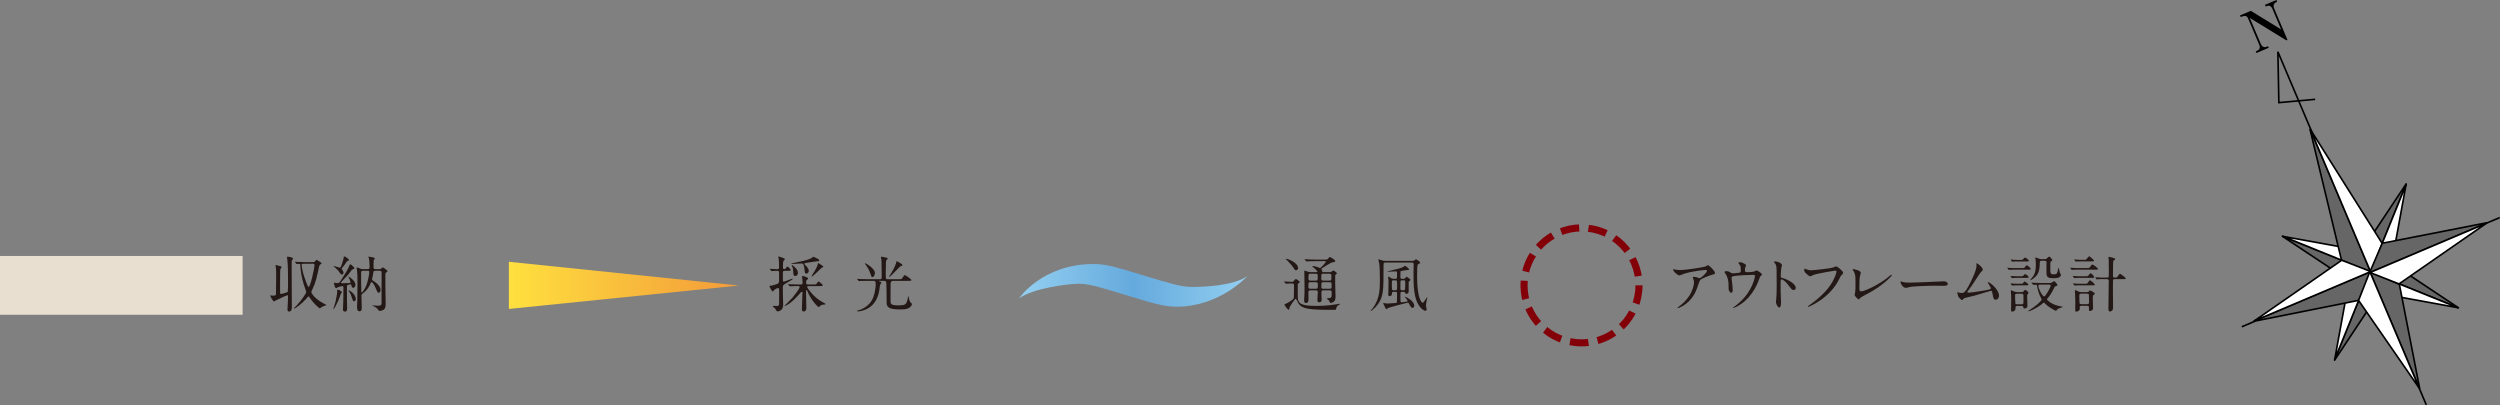 <?xml version="1.0" encoding="UTF-8"?>
<svg id="_レイヤー_2" data-name="レイヤー 2" xmlns="http://www.w3.org/2000/svg" width="528.957" height="85.746" xmlns:xlink="http://www.w3.org/1999/xlink" viewBox="0 0 528.957 85.746">
  <rect x="0" y="0" width="528.957" height="85.746" fill="#808080" stroke="none"/>
  <defs>
    <style>
      .cls-1 {
        fill: url(#linear-gradient-2);
      }

      .cls-2 {
        fill: url(#linear-gradient);
      }

      .cls-3 {
        fill: #e9dfd1;
      }

      .cls-4, .cls-5, .cls-6, .cls-7, .cls-8 {
        stroke: #000;
        stroke-width: .349px;
      }

      .cls-4, .cls-9 {
        fill: none;
      }

      .cls-10 {
        fill: #231815;
      }

      .cls-5, .cls-6 {
        fill: #666;
      }

      .cls-6, .cls-7 {
        stroke-linejoin: round;
      }

      .cls-7, .cls-8 {
        fill: #fff;
      }

      .cls-9 {
        stroke: #830009;
        stroke-dasharray: 3.918 1.959;
        stroke-miterlimit: 10;
        stroke-width: 1.499px;
      }
    </style>
    <linearGradient id="linear-gradient" x1="-6674.96" y1="-569.852" x2="-6674.96" y2="-508.97" gradientTransform="translate(-299.353 6735.337) rotate(90)" gradientUnits="userSpaceOnUse">
      <stop offset="0" stop-color="#9fd9f6"/>
      <stop offset=".503" stop-color="#65aadd"/>
      <stop offset="1" stop-color="#9fd9f6"/>
    </linearGradient>
    <linearGradient id="linear-gradient-2" x1="-6674.96" y1="-456.907" x2="-6674.96" y2="-404.878" gradientTransform="translate(-299.353 6735.337) rotate(90)" gradientUnits="userSpaceOnUse">
      <stop offset="0" stop-color="#f39939"/>
      <stop offset="1" stop-color="#ffe33f"/>
    </linearGradient>
  </defs>
  <g id="_文字" data-name="文字">
    <g>
      <path d="M483.749,8.538l-7.724-4.737,2.334,5.521c.211.492.642.813,1.233.564l.285-.121.148.35-2.606,1.103-.148-.35.274-.117c.581-.246.715-.69.464-1.282l-2.373-5.607c-.306-.722-.998-.468-1.305-.339l-.229.098-.153-.361,2.288-.969,6.406,3.938-1.822-4.305c-.411-.975-.992-.729-1.442-.538l-.151-.362,2.421-1.024.153.361c-.275.117-1.042.441-.63,1.416l2.82,6.659-.242.102Z"/>
      <g>
        <g>
          <polygon class="cls-6" points="509.101 38.914 500.068 52.51 501.507 57.685 501.534 57.665 509.081 39.049 509.101 38.914"/>
          <polygon class="cls-7" points="509.081 39.049 501.534 57.665 506.173 54.985 509.081 39.049"/>
        </g>
        <g>
          <polygon class="cls-6" points="482.901 49.982 496.5 59.015 501.662 57.59 501.637 57.554 483.016 50.01 482.901 49.982"/>
          <polygon class="cls-7" points="483.016 50.01 501.637 57.554 498.972 52.911 483.016 50.01"/>
        </g>
        <g>
          <polygon class="cls-6" points="493.966 76.193 502.999 62.592 501.561 57.424 501.528 57.446 493.985 76.064 493.966 76.193"/>
          <polygon class="cls-7" points="493.985 76.064 501.528 57.446 496.886 60.12 493.985 76.064"/>
        </g>
        <g>
          <polygon class="cls-6" points="520.167 65.128 506.572 56.09 501.401 57.518 501.428 57.562 520.046 65.102 520.167 65.128"/>
          <polygon class="cls-7" points="520.046 65.102 501.428 57.562 504.103 62.196 520.046 65.102"/>
        </g>
        <g>
          <polygon class="cls-5" points="488.738 27.278 495.414 55.019 501.628 57.71 501.637 57.653 488.848 27.416 488.738 27.278"/>
          <polygon class="cls-8" points="488.848 27.416 501.637 57.653 504.033 51.503 488.848 27.416"/>
        </g>
        <g>
          <polygon class="cls-5" points="476.827 67.99 499.052 63.551 501.682 57.466 501.627 57.452 476.971 67.892 476.827 67.99"/>
          <polygon class="cls-8" points="476.971 67.892 501.627 57.452 495.466 55.064 476.971 67.892"/>
        </g>
        <g>
          <polygon class="cls-5" points="511.974 82.26 507.662 60.144 501.443 57.403 501.422 57.465 511.864 82.121 511.974 82.26"/>
          <polygon class="cls-8" points="511.864 82.121 501.422 57.465 499.031 63.559 511.864 82.121"/>
        </g>
        <g>
          <polygon class="cls-5" points="526.245 47.118 504.05 51.463 501.383 57.647 501.444 57.661 526.103 47.219 526.245 47.118"/>
          <polygon class="cls-8" points="526.103 47.219 501.444 57.661 507.587 60.072 526.103 47.219"/>
        </g>
        <polyline class="cls-4" points="489.161 27.956 481.96 10.952 482.167 21.716 489.855 21.016"/>
        <line class="cls-4" x1="526.103" y1="47.219" x2="528.889" y2="46.04"/>
        <line class="cls-4" x1="474.321" y1="69.143" x2="477.114" y2="67.956"/>
        <line class="cls-4" x1="511.864" y1="82.121" x2="513.365" y2="85.678"/>
      </g>
    </g>
    <g>
      <rect class="cls-3" y="54.159" width="51.332" height="12.437"/>
      <g>
        <path class="cls-10" d="M166.105,57.303c-.255,0-.459,0-.459.37v1.607c0,.166.013.306.204.306.204,0,1.658-.625,1.812-.625.025,0,.076,0,.076.038,0,.127-.344.306-1.275.854-.727.421-.829.485-.829.995,0,.447,0,.906.013,1.365,0,.306.051,1.863.051,2.207,0,.472-.063.753-.242.982-.127.166-.535.484-.88.484-.153,0-.242-.089-.294-.153-.063-.064-.268-.446-.331-.523-.052-.064-.46-.319-.46-.408,0-.077.166-.077.243-.077.076,0,.459.013.548.013.319,0,.536-.063.562-.344.013-.089.013-2.054.013-2.322,0-1.008,0-1.135-.255-1.135-.051,0-.549.217-.676.319-.077.051-.345.396-.435.396-.114,0-.14-.051-.293-.306-.28-.498-.396-.689-.396-.816,0-.077.166-.077.269-.077.229,0,.586-.115,1.199-.319.318-.115.369-.127.472-.281.102-.166.102-.37.102-2.156,0-.293-.089-.396-.396-.396-.242,0-.766.013-.982.039-.025,0-.152.025-.178.025-.052,0-.077-.038-.115-.089l-.255-.293q-.052-.063-.052-.076c0-.026.025-.038.052-.038.217,0,1.313.089,1.569.089.203,0,.344-.115.344-.344,0-.434,0-1.569-.076-1.952-.013-.038-.103-.242-.103-.293,0-.064.063-.102.153-.102.063,0,.715.229.842.28.332.115.408.153.408.293,0,.077-.255.319-.293.383-.103.204-.103,1.021-.103,1.301,0,.153,0,.421.28.421.153,0,.243-.038.345-.217.153-.243.179-.306.319-.306.166,0,.714.574.714.702,0,.178-.255.178-.676.178h-.536ZM171.054,60.53c-.152,0-.268.077-.268.217,0,.115.422.651.536.804,1.187,1.493,2.066,2.028,3.062,2.564.179.102.28.153.28.204,0,.089-.14.102-.204.115-.357.013-.549.039-.842.217-.051.039-.318.319-.396.319-.179,0-1.595-1.403-2.397-3.368-.077-.204-.09-.242-.18-.242-.102,0-.102.038-.102.727,0,.434.064,2.564.064,3.049,0,.191,0,.766-.613.766-.255,0-.331-.255-.331-.498,0-.51.128-3.023.128-3.584,0-.039-.052-.089-.141-.089-.103,0-.153.063-.191.115-.473.536-.881,1.008-1.441,1.543-1.047,1.008-1.939,1.391-2.041,1.391-.013,0-.025-.013-.025-.026,0-.038,1.543-1.543,1.799-1.862.395-.472,1.441-1.875,1.441-2.143,0-.229-.243-.229-.396-.229-.293,0-1.109.025-1.377.038-.039.013-.217.039-.268.039-.039,0-.064-.026-.115-.089l-.242-.293q-.051-.064-.051-.077c0-.025.025-.038.038-.038.089,0,.472.051.562.051.369.013,1.033.039,1.747.039h.306c.18,0,.422,0,.422-.357,0-.089-.025-.472-.064-.804,0-.076-.063-.434-.063-.51,0-.089.025-.115.128-.115.152,0,.356.051.574.14.535.23.586.255.586.383,0,.077-.025.102-.242.293-.115.089-.179.166-.179.625,0,.345.269.345.408.345h1.071c.536,0,.587,0,.677-.089.076-.077.356-.549.472-.549s.906.664.906.804c0,.179-.256.179-.689.179h-2.348ZM170.404,56.104c.141.14.715.676.715,1.186,0,.345-.268.6-.51.6-.307,0-.332-.204-.371-.727-.037-.51-.165-1.046-.28-1.237-.076-.127-.153-.179-.318-.179-.281,0-1.493.089-1.735.089-.421,0-.472,0-.472-.064,0-.051.063-.063.548-.153,1.531-.306,2.615-.51,3.482-.893.115-.051.588-.396.702-.396.025,0,.766.383.842.421.128.077.319.166.319.319,0,.191-.204.217-.447.217-.178,0-2.041.293-2.347.344-.166.025-.345.051-.345.191,0,.077.09.166.217.281ZM168.274,58.4c-.396,0-.408-.344-.446-1.008-.013-.319-.039-.6-.179-.906-.141-.319-.153-.344-.153-.382,0-.039.025-.039.039-.039.063,0,.102,0,.369.23.689.587.867.918.919,1.314.051.396-.179.791-.549.791ZM174.193,56.41c0,.076-.025.089-.293.229-.205.102-1.863,1.888-2.194,1.888-.025,0-.038-.013-.038-.025,0-.064.65-1.046.752-1.237.204-.37.574-1.033.612-1.378.013-.026.038-.23.052-.23.063,0,.42.23.51.281.536.344.6.383.6.472Z"/>
        <path class="cls-10" d="M186.119,59.421c-.127,0-.165,0-.165.038,0,.051.102.102.255.128.166.025.268.127.268.217,0,.077-.203.332-.229.383-.089.204-.191,1.199-.229,1.39-.344,1.863-1.301,3.342-3.112,4.019-.383.14-1.033.293-1.378.293-.115,0-.166-.038-.166-.089,0-.089.153-.128.307-.166.829-.179,1.85-.842,2.424-1.543.6-.753.905-1.582,1.109-2.998.051-.332.09-.765.09-1.008,0-.664-.269-.664-.498-.664h-.676c-1.008,0-1.658,0-2.105.025-.038.013-.229.039-.268.039-.038,0-.063-.039-.115-.089l-.242-.293c-.025-.038-.051-.064-.051-.077,0-.025.013-.038.039-.038.089,0,.484.038.573.051.574.026,1.148.039,1.748.039h2.487c.37,0,.37-.153.37-.702,0-.408-.038-2.207-.038-2.577,0-.574,0-.625-.039-.906-.013-.077-.102-.408-.102-.485s.063-.102.141-.102c.051,0,1.033.191,1.122.229.063.039.179.089.179.166,0,.102-.102.191-.179.255-.153.141-.191.217-.191.447,0,.396-.038,2.156-.038,2.513,0,1.148,0,1.161.408,1.161h2.258c.535,0,.676,0,.816-.217.37-.587.421-.651.562-.651.179,0,1.39.906,1.39,1.033,0,.179-.255.179-.688.179h-3.138c-.484,0-.587.242-.587.74-.013.549-.013,2.807-.013,3.444,0,.676,0,1.008,1.696,1.008,1.302,0,1.569-.255,1.722-.663.205-.549.23-.714.281-1.148.013-.063.025-.14.051-.14.051,0,.103.179.128.357.013.077.114.855.497,1.097.103.064.153.102.153.204,0,.396-.484.855-.97.995-.408.127-.867.153-1.556.153-2.756,0-2.832-.65-2.832-1.735,0-.906,0-2.717-.052-3.801-.025-.434-.191-.51-.548-.51h-.868ZM185.124,57.775c0,.229-.204.854-.523.854-.191,0-.217-.063-.357-.51-.383-1.148-.701-1.582-1.147-2.181-.077-.102-.141-.229-.128-.242.076-.128,2.156,1.084,2.156,2.079ZM190.252,55.53c.65.383.676.408.676.561s-.114.166-.331.204-2.156,2.296-2.475,2.296c-.014,0-.039-.013-.039-.038,0-.039.459-.727.523-.829.701-1.161.982-1.952,1.008-2.156.025-.166.051-.268.114-.306.052-.013.435.217.523.268Z"/>
      </g>
      <g>
        <path class="cls-10" d="M60.816,62.457c-.102,0-1.071.434-2.309,1.033-.089.051-.484.293-.522.293-.229,0-.804-1.097-.804-1.212,0-.051.038-.064.076-.064.064,0,.357.051.421.051.217,0,.688,0,.715-.229.013-.089.038-3.763.038-4.159,0-.37.025-.893-.051-1.467-.014-.076-.09-.472-.09-.561,0-.064.064-.064.103-.064.013,0,.472.115.497.128.625.166.701.166.701.319,0,.051-.191.255-.217.319-.114.268-.114.702-.114,4.605,0,.676,0,.752.204.752.102,0,.727-.178.88-.229.408-.115.523-.179.562-.306.038-.102.038-2.054.038-2.539,0-1.314-.025-3.125-.153-4.209-.012-.077-.063-.421-.063-.498,0-.102.025-.127.115-.127.089,0,1.173.166,1.173.383,0,.051-.038.102-.166.268-.063.102-.14.204-.14.689,0,1.352.038,7.96.038,9.465,0,.37-.127.816-.587.816-.306,0-.331-.255-.331-.421,0-.141.152-2.743.102-2.934-.013-.077-.063-.102-.115-.102ZM62.449,55.492q-.051-.064-.051-.089c0-.013.014-.026.039-.026.089,0,.484.038.561.038.625.038,1.148.051,1.748.051h1.467c.281,0,.37-.038.498-.229.152-.229.165-.255.242-.255.127,0,1.02.574,1.059.65.013.025.013.051.013.077,0,.115-.089.166-.332.306-.076.051-.14.204-.204.51-.434,2.054-.676,3.189-1.365,4.643-.165.345-.255.523-.255.612,0,.217.638,1.429,2.769,2.513.37.191.421.217.421.268,0,.026-.191.076-.229.089-.128.039-.562.179-.867.396-.039.026-.242.204-.294.204-.076,0-1.136-.829-2.003-2.079-.28-.408-.318-.459-.383-.459-.063,0-.089.039-.42.421-.906,1.059-2.373,2.169-2.629,2.169-.038,0-.063-.026-.063-.051,0-.051.472-.472.549-.561,1.136-1.212,2.079-2.653,2.079-2.921,0-.115-.421-1.25-.498-1.479-.395-1.25-.752-3.023-.765-4.273,0-.128-.038-.191-.179-.191-.076,0-.484.038-.549.038-.038,0-.063-.025-.114-.076l-.243-.293ZM64.681,55.798c-.255,0-.714.013-.765.025-.063.025-.103.102-.103.191,0,.115.141,1.25.473,2.283.152.472.803,2.424,1.008,2.424.369,0,1.25-3.955,1.25-4.631,0-.293-.191-.293-.37-.293h-1.493Z"/>
        <path class="cls-10" d="M72.361,61.844c0,.064-.204.217-.23.268-.063.191-.242.714-.318.906-.562,1.403-1.135,2.398-1.237,2.398-.051,0-.051-.038-.051-.051,0-.025.396-1.212.446-1.454.115-.485.383-1.812.383-2.207,0-.051-.025-.281-.025-.332,0-.063.013-.089.114-.089.141,0,.435.153.446.153.153.089.473.281.473.408ZM72.31,55.964c.127-.357.408-1.225.408-1.479,0-.115.012-.23.152-.23.179,0,.97.574.97.753,0,.115-.103.14-.268.179-.141.038-.179.102-.728.918-.089.127-.549.638-.549.778,0,.064.039.128.077.166.114.153.306.408.306.638,0,.166-.127.408-.331.408-.09,0-.218-.025-.435-.357-.229-.345-.714-.944-1.225-1.276-.089-.051-.152-.089-.152-.127,0-.025.051-.025.063-.025.191,0,.677.14.88.204.052.013.408.127.447.127.14,0,.268-.37.383-.676ZM72.973,65.926c-.408,0-.408-.344-.408-.523,0-.166.051-.918.051-1.072.025-.6.038-1.607.038-1.735v-1.798c0-.204-.076-.268-.191-.268-.114,0-.625.115-.804.179-.089.025-.472.268-.548.268-.256,0-.447-.969-.447-1.059,0-.025.039-.115.153-.115.052,0,.243.064.28.077.115.013.269.013.383.013.269,0,.319-.077.753-.727.625-.944,1.429-2.22,1.658-2.921.077-.217.128-.306.204-.306.191,0,.319.127.715.523.141.127.152.153.152.242,0,.178-.025.178-.28.268-.217.064-.255.115-.497.459-.536.74-.676.88-1.927,2.194-.089.089-.114.115-.114.179,0,.115.127.115.344.115.473,0,1.225-.013,1.455-.025.076-.013.217-.026.217-.153,0-.255-.294-.88-.37-1.033-.013-.025-.09-.166-.09-.179,0-.013.026-.025.038-.025.153,0,1.468.931,1.468,1.722,0,.396-.229.663-.472.663-.269,0-.307-.191-.396-.549-.025-.115-.051-.191-.166-.191-.089,0-.51.115-.599.153-.166.063-.166.127-.166.663,0,2.539.013,2.832.038,4.21.013.357,0,.753-.472.753ZM75.282,63.286c0,.217-.14.459-.37.459-.242,0-.255-.102-.535-.982-.179-.587-.307-.766-.587-1.174-.077-.115-.077-.127-.077-.166,0-.051.357.102.625.306.639.485.944,1.11.944,1.556ZM79.414,57.29c-.229,0-.345.051-.396.191-.025.077-.127.753-.152.893-.025.102-.141.612-.141.727,0,.153.051.191.523.498.535.357,1.275,1.059,1.275,1.722,0,.459-.268.625-.396.625-.229,0-.408-.408-.536-.74-.217-.587-.701-1.518-.969-1.518-.103,0-.166.127-.205.229-.217.536-.638,1.441-1.671,2.168-.191.141-.268.217-.268.421,0,.37.063,2.232.063,2.641,0,.204,0,.714-.484.714-.459,0-.51-.472-.51-.957,0-.204.063-1.212.063-1.454.025-.868.025-2.615.025-3.24,0-1.799-.013-2.322-.077-2.883-.012-.102-.102-.549-.102-.664,0-.064.076-.064.115-.064.102,0,.165.026.701.255.127.051.318.089.484.089h1.059c.357,0,.383-.14.383-.638,0-.574-.076-1.378-.127-1.62-.013-.051-.128-.255-.128-.306,0-.064.063-.089.115-.089.165.025.842.153.918.179.307.102.345.178.345.255,0,.038-.013.077-.051.102-.025.025-.166.089-.179.115-.052.077-.052,1.454-.052,1.633,0,.255.09.37.383.37h.855c.191,0,.255-.013.344-.077.051-.038.294-.293.37-.293.103,0,.995.612.995.791,0,.102-.115.179-.268.281-.179.115-.179.153-.179.574,0,.408.013,2.462.013,2.921,0,.421.051,2.462.051,2.921,0,.51,0,1.046-.307,1.377-.242.255-.816.344-.943.344-.204,0-.242-.063-.383-.306-.09-.14-.421-.485-.854-.651-.128-.051-.345-.127-.345-.179,0-.025.051-.025.076-.025.166,0,.982.064,1.174.064.587,0,.715-.166.715-.651-.025-1.76.013-4.579.013-6.327,0-.255-.052-.421-.421-.421h-.919ZM76.826,57.29c-.422,0-.422.166-.422.51,0,.536.014,3.61.039,3.917.013.102.025.166.102.166.141,0,.562-.638.816-1.173.536-1.135.766-2.832.766-3.113,0-.306-.166-.306-.332-.306h-.969Z"/>
      </g>
      <g>
        <path class="cls-10" d="M271.747,59.663q-.063-.064-.063-.076c0-.026.025-.039.051-.039.229,0,1.339.089,1.595.089.229,0,.293-.051.472-.255.28-.319.319-.357.383-.357s.816.447.816.676c0,.038-.013.064-.025.077-.038.051-.269.191-.319.229-.076.077-.076.217-.076,1.556,0,1.773,0,2.003.318,2.398.587.752,2.514.752,3.394.752.638,0,2.31.051,4.72-.37.064-.013.357-.076.434-.076.025,0,.077,0,.077.051,0,.013-.013.064-.103.115-.293.153-.446.243-.612.536-.038.076-.114.51-.191.574-.025.013-1.454.013-1.658.013-2.755,0-3.865-.153-4.644-.332-.178-.038-1.097-.255-1.594-1.033-.103-.153-.447-.982-.562-.982-.217,0-1.34,1.799-1.34,1.888-.013.396-.025.434-.14.434-.242,0-.906-.906-.906-1.097,0-.089.141-.127.268-.166.242-.064.842-.421,1.187-.689.536-.396.536-.408.536-.957,0-.293.025-1.811.025-2.143-.013-.434-.076-.497-.434-.497-.025,0-.728-.013-1.072.038-.025,0-.152.025-.178.025-.051,0-.076-.025-.115-.089l-.242-.293ZM274.235,57.175c-.217,0-.319-.089-.51-.434-.026-.038-.37-.625-1.199-1.454-.077-.077-.497-.472-.497-.485,0-.051.076-.051.114-.051.255,0,2.5.766,2.5,1.978,0,.204-.114.446-.408.446ZM280.218,54.93c.446,0,.548,0,.701-.115.063-.051.37-.446.472-.446.115,0,1.148.638,1.148.88,0,.089-.077.141-.166.166s-.574.115-.676.153c-.255.102-1.429.842-1.696,1.008-.064.039-.435.281-.435.37,0,.038.141.191.153.229.038.064.038.14.038.344,0,.064.063.064.243.064h1.301c.141,0,.28,0,.421-.102.051-.025.293-.242.37-.242.166,0,.766.421.766.574,0,.102-.103.166-.205.243-.152.102-.152.166-.152.383,0,1.773,0,1.965.038,2.857.038.778.038,1.301.038,1.467,0,.548-.115.88-.421,1.11-.141.102-.408.229-.574.229-.14,0-.191-.089-.217-.14-.013-.039-.089-.293-.128-.345-.063-.089-.548-.37-.548-.421,0-.077.638-.127.753-.166.318-.115.318-.204.318-1.123,0-.268,0-.472-.383-.472h-1.391c-.369,0-.395.191-.395.446v.485c0,.14.051.854.051,1.021,0,.229-.025.574-.6.574-.268,0-.307-.319-.307-.523,0-.242.09-1.39.09-1.658,0-.344-.242-.344-.383-.344h-1.199c-.408,0-.408.102-.408.791,0,.166.025.995.025,1.173,0,.702-.459.714-.535.714-.371,0-.396-.281-.396-.638,0-.127.025-.612.039-.727.038-.498.051-.893.051-1.965,0-.472-.051-2.806-.051-3.342,0-.102,0-.179.076-.179.025,0,.65.217.701.229.294.102.46.089.6.089h1.238c.076,0,.152,0,.152-.102,0-.089-.344-.51-.74-.804-.28-.204-.331-.229-.331-.306,0-.063.128-.063.166-.063.128,0,.484.038.893.178.077.026.46.23.549.23.179,0,1.25-1.148,1.25-1.353,0-.102-.077-.102-.242-.102h-1.965c-.306,0-1.161,0-1.607.039-.038,0-.229.025-.268.025-.051,0-.077-.025-.114-.077l-.243-.293q-.063-.063-.063-.089c0-.026.025-.026.051-.026.076,0,.473.039.562.039.357.013,1.021.051,1.747.051h1.838ZM277.233,59.714c-.115,0-.28.013-.357.153-.038.076-.038.14-.038.803,0,.217,0,.421.396.421h1.199c.396,0,.396-.14.396-.74,0-.472,0-.638-.396-.638h-1.199ZM277.22,57.915c-.37,0-.37.102-.37,1.008,0,.204,0,.447.37.447h1.225c.369,0,.369-.089.369-.982,0-.229,0-.472-.369-.472h-1.225ZM281.302,59.37c.396,0,.396-.077.396-.855,0-.434,0-.6-.396-.6h-1.34c-.396,0-.396.115-.396.816,0,.498,0,.638.396.638h1.34ZM281.378,61.092c.37,0,.37-.191.37-.497,0-.791,0-.88-.37-.88h-1.429c-.37,0-.37.089-.37.854,0,.345,0,.523.37.523h1.429Z"/>
        <path class="cls-10" d="M298.828,55.198c.204,0,.306-.013.472-.141.204-.178.242-.191.319-.191.076,0,.867.459.867.753,0,.051-.025.102-.191.153-.14.051-.204.089-.331.243-.128.153-.128,2.104-.128,2.437,0,5.039,1.059,5.613,1.187,5.613.229,0,.829-1.174.931-1.174.025,0,.052.013.052.051,0,.025-.052.217-.064.268-.152.587-.229,1.225-.229,1.416,0,.038,0,.179.038.332.013.026.115.421.115.447,0,.242-.141.357-.294.357-.28,0-.778-.396-1.097-.791-1.378-1.646-1.403-4.554-1.403-7.118,0-.281.038-1.646.038-1.965,0-.344-.268-.344-.421-.344h-5.549c-.103,0-.306,0-.383.166-.025.063-.025.727-.025.816,0,4.962,0,6.238-1.25,7.921-.638.868-1.416,1.378-1.454,1.378-.013,0-.039-.025-.039-.051,0-.038.307-.382.46-.574,1.505-1.965,1.505-4.095,1.505-6.021,0-.816-.025-2.845-.127-3.432-.025-.127-.191-.689-.191-.778,0-.051.038-.089.102-.089.076,0,.345.076.459.127.37.14.523.191.816.191h5.817ZM296.634,61.755c-.332,0-.332.077-.332.816,0,1.263,0,1.403.217,1.403.064,0,.6-.077.702-.089.536-.077.587-.077.587-.191,0-.191-.319-.574-.459-.74-.025-.026-.115-.128-.115-.166,0-.013.013-.025.038-.025.063,0,1.965.842,1.965,1.926,0,.242-.204.459-.383.459-.204,0-.408-.281-.497-.446-.307-.6-.345-.664-.485-.664-.051,0-.128.013-.153.026-.638.178-3.737.944-4.043,1.123-.051.025-.281.229-.345.229-.077,0-.103-.038-.191-.229-.166-.319-.472-.931-.472-.97,0-.077.051-.115.114-.115.038,0,.243.051.28.064.23.051.549.051.588.051.229,0,1.581-.102,1.594-.102.141-.013.268-.025.307-.127.038-.089.038-1.391.038-1.99,0-.242-.114-.242-.331-.242h-.435c-.179,0-.28.013-.293.229-.013.243-.025.676-.536.676-.255,0-.255-.179-.255-.306,0-.396.051-2.36.051-2.807,0-.025-.051-.638-.051-.65-.013-.051-.051-.229-.051-.268,0-.063.025-.089.089-.089.076,0,.128.026.587.319.204.127.421.127.522.127h.371c.089,0,.268,0,.318-.229,0-.026.013-.587.013-.88,0-.37,0-.459-.204-.459-.242,0-1.467.076-1.748.076-.038,0-.076,0-.076-.025,0-.051.038-.064.332-.127,1.951-.472,2.551-.612,3.049-.88.051-.025.293-.242.369-.242.052,0,.83.612.83.804,0,.102-.077.102-.281.102-.051,0-1.429.178-1.492.255-.064.064-.064.179-.064,1.263,0,.217.025.344.319.344h.357c.14,0,.28,0,.421-.242.089-.153.115-.204.179-.204.013,0,.842.459.842.663,0,.115-.052.153-.141.204-.076.051-.204.14-.229.229v1.888c0,.229,0,.638-.484.638-.242,0-.268-.153-.307-.306-.025-.102-.152-.102-.28-.102h-.345ZM295.257,61.411c.344,0,.344-.089.344-.931,0-1.123,0-1.161-.344-1.161h-.435c-.331,0-.331.077-.331.791,0,1.25.013,1.301.344,1.301h.422ZM296.621,59.319c-.103,0-.255,0-.294.153-.025.063-.025,1.046-.025,1.161,0,.702,0,.778.319.778h.357c.331,0,.345,0,.345-1.544,0-.472,0-.549-.319-.549h-.383Z"/>
      </g>
      <g>
        <path class="cls-10" d="M354.744,57.086c.255.039.535.051.803.051,1.136,0,4.924-.6,5.281-.74.09-.038.447-.293.523-.293.293,0,1.505,1.225,1.505,1.658,0,.089,0,.229-.446.332-.446.089-2.398.804-2.666,1.161-.153.217-.204.37-.65,1.633-.23.663-.957,2.692-3.215,3.942-.421.229-.791.37-.88.37-.052,0-.077-.026-.077-.064,0-.038.025-.064.256-.242.714-.523,1.594-1.276,2.283-2.373.701-1.123.957-2.207.957-2.794,0-.281-.052-.523-.166-.752-.103-.204-.115-.23-.115-.281,0-.102.191-.115.268-.115.217,0,.37.013.689.115.076.025.421.166.497.166.357,0,1.582-1.225,1.582-1.557,0-.089-.077-.191-.242-.191-.204,0-2.513.178-4.554.791-.18.051-.906.37-1.072.37-.306,0-1.301-.816-1.301-1.263,0-.026.025-.051.089-.051.038,0,.549.115.651.127Z"/>
        <path class="cls-10" d="M368.023,57.698c.293-.063.293-.191.293-.523,0-.612-.025-.829-.128-1.008-.051-.089-.37-.446-.37-.548,0-.115.307-.127.396-.127.204,0,.357.013.906.332.268.153.306.179.306.344,0,.064-.127.332-.152.383-.064.14-.077.485-.077.638,0,.217.052.408.37.408.293,0,1.237-.038,1.505-.127.09-.025.511-.255.612-.255.128,0,1.11.599,1.11.842,0,.127-.052.178-.128.242-.229.166-.255.191-.307.357-.382,1.084-1.402,3.954-4.119,5.766-.728.485-1.404.74-1.493.74-.038,0-.076-.025-.076-.051s.013-.051.102-.102c.446-.306.868-.638,1.276-1.008,2.755-2.437,3.277-5.421,3.277-5.575,0-.268-.217-.268-.395-.268-1.136,0-3.011.115-3.61.191-.957.127-.957.229-.957.434,0,.038.052.498.063.561.115.995.18,1.403.18,1.939,0,.243,0,.651-.294.651-.319,0-.522-.421-.574-.804-.013-.064-.013-.918-.013-1.021,0-.766-.242-1.658-.701-2.283-.051-.076-.153-.217-.153-.293,0-.102.229-.166.446-.166.268,0,.473.077.701.217.319.204.422.255.613.255.203,0,1.122-.089,1.391-.141Z"/>
        <path class="cls-10" d="M375.663,55.313c.459,0,1.377.408,1.377.816,0,.089-.127.459-.152.536-.064.319-.115,1.454-.115,1.773,0,.281.051.319.421.408.778.178,2.756,1.11,2.756,2.067,0,.421-.396.446-.46.446-.318,0-.356-.051-1.211-1.161-.357-.472-.957-1.072-1.353-1.072-.128,0-.179,0-.179.944,0,1.352.013,2.028.063,3.177.013.14.026.459.026.65,0,.319,0,1.161-.371,1.161-.382,0-.714-.867-.714-1.199,0-.051.052-.319.052-.37.089-1.059.114-1.391.114-2.959,0-3.648,0-4.057-.153-4.465-.102-.268-.229-.396-.434-.587l-.025-.051c.013-.115.344-.115.357-.115Z"/>
        <path class="cls-10" d="M382.029,56.908c.293.14.791.281,1.059.281.522,0,4.26-.37,4.809-.612.396-.178.447-.204.536-.204.28,0,.484.179.88.523.574.51.65.651.65.829,0,.166-.063.23-.293.459-.204.191-.255.293-.498.804-2.002,4.159-6.454,5.944-6.582,5.944-.063,0-.089-.051-.089-.077,0-.051.038-.076.165-.166,2.221-1.556,4.019-3.24,5.039-5.052.625-1.097.867-2.028.867-2.156,0-.217-.217-.229-.28-.229-.14,0-3.853.625-4.592.918-.103.051-.562.281-.663.281-.166,0-.256,0-.919-.612-.242-.217-.37-.345-.37-.714,0-.102.013-.166.038-.293.063,0,.141.038.243.076Z"/>
        <path class="cls-10" d="M393.509,58.579c-.051.268-.103.6-.103,2.398,0,.37,0,.676.421.676.549,0,3.814-1.378,6.06-3.33.179-.153.204-.178.293-.178.063,0,.103.051.103.102,0,.127-1.889,2.194-5.014,3.827-1.479.766-1.582.842-1.85,1.174-.063.089-.089.102-.141.102-.102,0-.867-.625-.867-.97,0-.064.103-.574.115-.6.063-.293.063-.765.063-1.646,0-1.684,0-2.028-.331-2.628-.052-.076-.281-.421-.281-.497,0-.051.076-.064.128-.064.14,0,1.606.255,1.606.778,0,.102-.178.714-.203.855Z"/>
        <path class="cls-10" d="M410.947,59.535c.076,0,.217-.013.28-.013.778,0,.894.472.894.562,0,.357-.523.395-1.059.395-.294,0-1.569-.026-1.824-.026-1.761,0-4.682.166-4.988.23-.153.026-.842.23-.995.23-.548,0-1.136-.791-1.136-1.225,0-.077.039-.153.103-.153s.37.141.434.153c.217.063.74.115,1.557.115.421,0,4.873-.166,6.735-.268Z"/>
        <path class="cls-10" d="M416.418,61.921c.396,0,1.251-.077,2.935-.37,1.875-.319,1.875-.383,1.875-.536s-.115-.396-.37-.753c-.103-.166-.294-.446-.294-.484,0-.039.039-.077.09-.077.37,0,2.296,1.569,2.296,2.819,0,.855-.612.893-.701.893-.434,0-.485-.319-.65-1.161-.115-.612-.166-.727-.357-.727-.063,0-2.946.88-3.495,1.033-.345.089-2.016.472-2.131.523-.089.038-.395.408-.484.408-.115,0-.115-.013-.676-.561-.153-.153-.332-.893-.332-1.021,0-.038,0-.089.051-.089.064,0,.319.102.37.115.103.025.306.063.46.063.535,0,.79-.166,1.479-1.416.562-1.033,1.71-3.355,1.71-4.324,0-.064-.025-.37-.025-.421,0-.064.013-.14.089-.14.09,0,1.264.854,1.264,1.301,0,.217-.141.345-.396.587-.203.191-1.67,2.488-1.989,2.947-.141.191-.868,1.135-.88,1.187-.014.127.051.204.165.204Z"/>
        <path class="cls-10" d="M427.976,56.717c.293,0,.331,0,.535-.293.076-.102.229-.293.319-.293.14,0,.854.587.854.765,0,.166-.141.166-.357.166h-3.291c-.307,0-.344,0-.701.013-.039.013-.205.038-.242.038-.064,0-.09-.026-.141-.089l-.166-.23c0-.013-.076-.102-.076-.127s.051-.025.063-.025c.051,0,.268.038.306.038.536.039.625.039.867.039h2.029ZM427.657,58.451c.255,0,.345,0,.511-.204.178-.217.229-.243.293-.243.191,0,.766.447.766.625,0,.166-.153.166-.357.166h-2.207c-.268,0-.332,0-.535.013-.064,0-.357.038-.408.038-.064,0-.077-.026-.103-.064l-.179-.306c-.025-.038-.038-.064-.038-.077,0-.025.038-.025.063-.025.039,0,.23.038.268.038.18.026.664.039.906.039h1.021ZM427.619,60.033c.268,0,.332,0,.459-.179.179-.255.242-.28.293-.28.166,0,.805.51.805.663,0,.14-.141.14-.345.14h-2.156c-.153,0-.893.038-.931.038-.077,0-.103-.038-.115-.064l-.179-.281c-.025-.038-.025-.064-.025-.076,0-.039.025-.039.051-.039.063,0,.383.039.446.051.447.025.485.025.728.025h.97ZM427.619,54.994c.255,0,.318,0,.497-.217.077-.089.229-.281.357-.281.153,0,.791.472.791.676,0,.153-.153.153-.357.153h-2.194c-.318,0-.357,0-.701.013-.038.013-.217.038-.255.038-.052,0-.077-.026-.103-.076l-.166-.281c-.025-.013-.038-.064-.038-.089s.025-.038.052-.038c.063,0,.331.051.395.063.473.026.523.039.778.039h.944ZM426.815,64.727c-.37,0-.37.14-.37.549,0,.549-.612.663-.688.663-.191,0-.255-.127-.255-.344,0-.332.037-1.914.037-2.271,0-.638-.025-.957-.063-1.429,0-.076-.025-.319-.025-.37,0-.077,0-.115.052-.115.089,0,.676.28.803.319.077.025.269.076.523.076h.943c.166,0,.294-.026.422-.204.178-.242.203-.268.306-.268.191,0,.688.446.688.625,0,.077-.025.102-.203.332-.077.102-.077.153-.077.217,0,.319.063,1.888.063,2.245,0,.383-.383.523-.6.523-.242,0-.255-.102-.28-.332-.025-.153-.166-.217-.345-.217h-.931ZM426.738,62.151c-.268,0-.383.102-.383.332,0,.115.039,1.646.064,1.735.063.166.268.166.357.166h.957c.395,0,.395-.128.395-.625,0-.268.014-1.148-.013-1.353-.013-.191-.179-.255-.356-.255h-1.021ZM433.601,59.88c.153,0,.345,0,.51-.089.077-.039.422-.306.498-.306.166,0,.715.663.715.842,0,.102-.039.115-.357.217-.217.064-.256.166-.676,1.008-.294.587-.791,1.276-.97,1.467-.204.243-.229.268-.229.306,0,.128.803.97,2.334,1.365.153.038.804.166.944.204.013,0,.076.025.076.051,0,.064-.714.255-.842.319-.269.115-.357.243-.497.421-.025.026-.064.077-.115.077-.09,0-1.467-.676-2.232-1.479-.229-.243-.255-.268-.318-.268-.052,0-.498.396-.6.472-1.327.982-2.463,1.377-2.654,1.377-.038,0-.076,0-.076-.038,0-.039.242-.191.256-.204,1.67-1.072,2.168-1.646,2.41-1.939.103-.115.217-.242.217-.332,0-.026-.089-.179-.114-.217-.549-1.008-.702-1.799-.88-2.628-.052-.268-.191-.268-.294-.268-.063,0-.434.038-.446.038-.076,0-.09-.026-.128-.076l-.255-.293c0-.013-.051-.064-.051-.089s.038-.025.063-.025c.051,0,.434.038.511.038.459.025,1.339.051,1.785.051h1.416ZM431.943,55.173c-.357,0-.357.191-.357.434,0,1.964-.535,2.551-.867,2.896-.459.498-1.021.778-1.135.778-.014,0-.052,0-.052-.026,0,0,.063-.115.37-.447.535-.612.842-1.327.842-2.691,0-.255,0-.664-.038-1.097-.013-.077-.077-.421-.077-.498,0-.013,0-.064.039-.064.076,0,.663.242.766.281.229.089.293.089.497.089h.739c.128,0,.205,0,.345-.102.077-.064.435-.434.549-.434.191,0,.676.6.676.752,0,.064-.038.115-.102.153-.026.013-.179.089-.217.115-.115.077-.115.791-.115,1.161,0,1.403,0,1.569.728,1.569.612,0,.65-.102.791-.523.051-.14.203-.893.255-.893.051,0,.191.906.242,1.071.025.077.255.37.255.447,0,.089-.089.344-.369.523-.217.14-.574.204-1.188.204-1.097,0-1.53-.128-1.53-1.212,0-.306.013-1.824.013-2.168,0-.319-.255-.319-.369-.319h-.689ZM431.777,60.212c-.369,0-.497.025-.497.204,0,.714.893,2.309,1.225,2.309.318,0,1.378-1.939,1.378-2.283,0-.166-.141-.229-.307-.229h-1.799Z"/>
        <path class="cls-10" d="M441.688,56.717c.229,0,.37,0,.562-.268.293-.434.332-.472.472-.472.191,0,1.161.714,1.161.918,0,.166-.153.166-.357.166h-4.209c-.217,0-.434,0-.702.013-.051.013-.229.038-.268.038-.026,0-.052-.038-.09-.089l-.19-.268c-.014-.013-.039-.051-.039-.077,0-.025.025-.038.051-.038.052,0,.256.038.294.038.574.039.663.039.893.039h2.424ZM441.408,58.451c.268,0,.357,0,.51-.217.242-.357.332-.408.421-.408.229,0,.753.651.753.816,0,.153-.153.153-.357.153h-2.87c-.242,0-.345,0-.548.013-.064,0-.357.038-.408.038-.039,0-.052-.013-.09-.076l-.229-.281c-.013-.013-.038-.064-.038-.089s.025-.025.038-.025c.038,0,.242.025.28.038.294.026.587.039.919.039h1.62ZM441.254,60.033c.255,0,.37,0,.536-.255.255-.408.28-.459.408-.459.229,0,1.046.778,1.046.918,0,.127-.153.127-.357.127h-2.96c-.203,0-.446.013-.701.026-.051,0-.229.038-.268.038-.025,0-.039-.013-.09-.089l-.204-.268c-.025-.051-.038-.051-.038-.076,0-.039.025-.051.051-.051.051,0,.256.039.294.051.536.038.701.038.893.038h1.391ZM441.037,54.969c.153,0,.242,0,.331-.051.128-.077.536-.689.677-.689.089,0,.128.039.562.421.255.243.446.396.446.498,0,.153-.153.153-.357.153h-2.525c-.255,0-.435,0-.702.025-.038,0-.229.025-.255.025-.038,0-.077-.038-.103-.076l-.191-.281c-.012-.026-.037-.051-.037-.089,0-.025.025-.025.051-.025.051,0,.229.025.293.038.293.038.663.051.893.051h.919ZM440.374,64.702c-.077,0-.357,0-.357.293,0,.051.038.255.038.306,0,.446-.511.638-.753.638-.191,0-.203-.127-.217-.255,0-.28.014-1.62.014-1.926,0-.396-.014-.753-.052-1.633,0-.102-.038-.562-.038-.638,0-.076,0-.115.051-.115.103,0,.676.293.804.345.128.038.294.089.434.089h1.263c.166,0,.319-.051.383-.128.141-.178.179-.229.294-.229.089,0,.981.459.981.663,0,.076-.076.14-.242.293-.178.166-.178.357-.178.893,0,.242.063,1.671.063,1.99,0,.395-.6.523-.65.523-.229,0-.229-.089-.229-.587,0-.383,0-.523-.345-.523h-1.263ZM440.324,62.138c-.371,0-.371.127-.371.65,0,.306.026,1.314.052,1.391,0,.102.191.178.345.178h1.288c.37,0,.37-.191.37-.459,0-.191-.025-.995-.025-1.161,0-.459,0-.6-.345-.6h-1.313ZM445.822,58.732c.165,0,.318-.038.356-.242.013-.051.013-1.033.013-1.212,0-.459,0-1.467-.025-2.181-.013-.102-.051-.612-.051-.651,0-.063,0-.102.051-.102.204,0,1.391.255,1.391.447,0,.089-.396.37-.434.459-.051.102-.051,2.832-.051,3.151,0,.332.203.332.573.332.141,0,.229-.038.319-.115.102-.089.446-.702.587-.702.076,0,1.212.778,1.212.995,0,.153-.166.153-.357.153h-1.978c-.076,0-.318,0-.356.242,0,.064-.014.179-.014,1.671,0,.6.025,3.534.025,4.197,0,.625-.535.74-.625.74-.356,0-.356-.421-.356-.638,0-.829.076-4.911.076-5.83,0-.153-.013-.382-.356-.382h-1.213c-.217,0-.434-.013-.701.025-.038,0-.217.038-.255.038s-.052-.013-.09-.089l-.179-.268c-.012-.026-.038-.064-.038-.102,0-.026.026-.026.038-.026.052,0,.256.038.294.038.293.025.574.051.905.051h1.238Z"/>
      </g>
      <path class="cls-9" d="M346.78,60.378c0,6.717-5.445,12.162-12.163,12.162s-12.162-5.445-12.162-12.162,5.445-12.162,12.162-12.162,12.163,5.445,12.163,12.162Z"/>
      <path class="cls-2" d="M231.402,55.864c2.599,0,4.549.568,11.069,2.575,4.709,1.418,7.421,2.272,9.623,2.272,2.2,0,8.773-.154,11.833-2.3,0,0-5.79,6.48-14.96,6.48-2.575,0-4.527-.562-11.045-2.547-4.693-1.44-7.457-2.311-9.613-2.311-2.222,0-9.595.909-12.672,3.071,0,0,4.852-7.24,15.766-7.24Z"/>
      <polygon class="cls-1" points="107.669 55.39 107.669 65.366 156.328 60.413 107.669 55.39"/>
    </g>
  </g>
</svg>